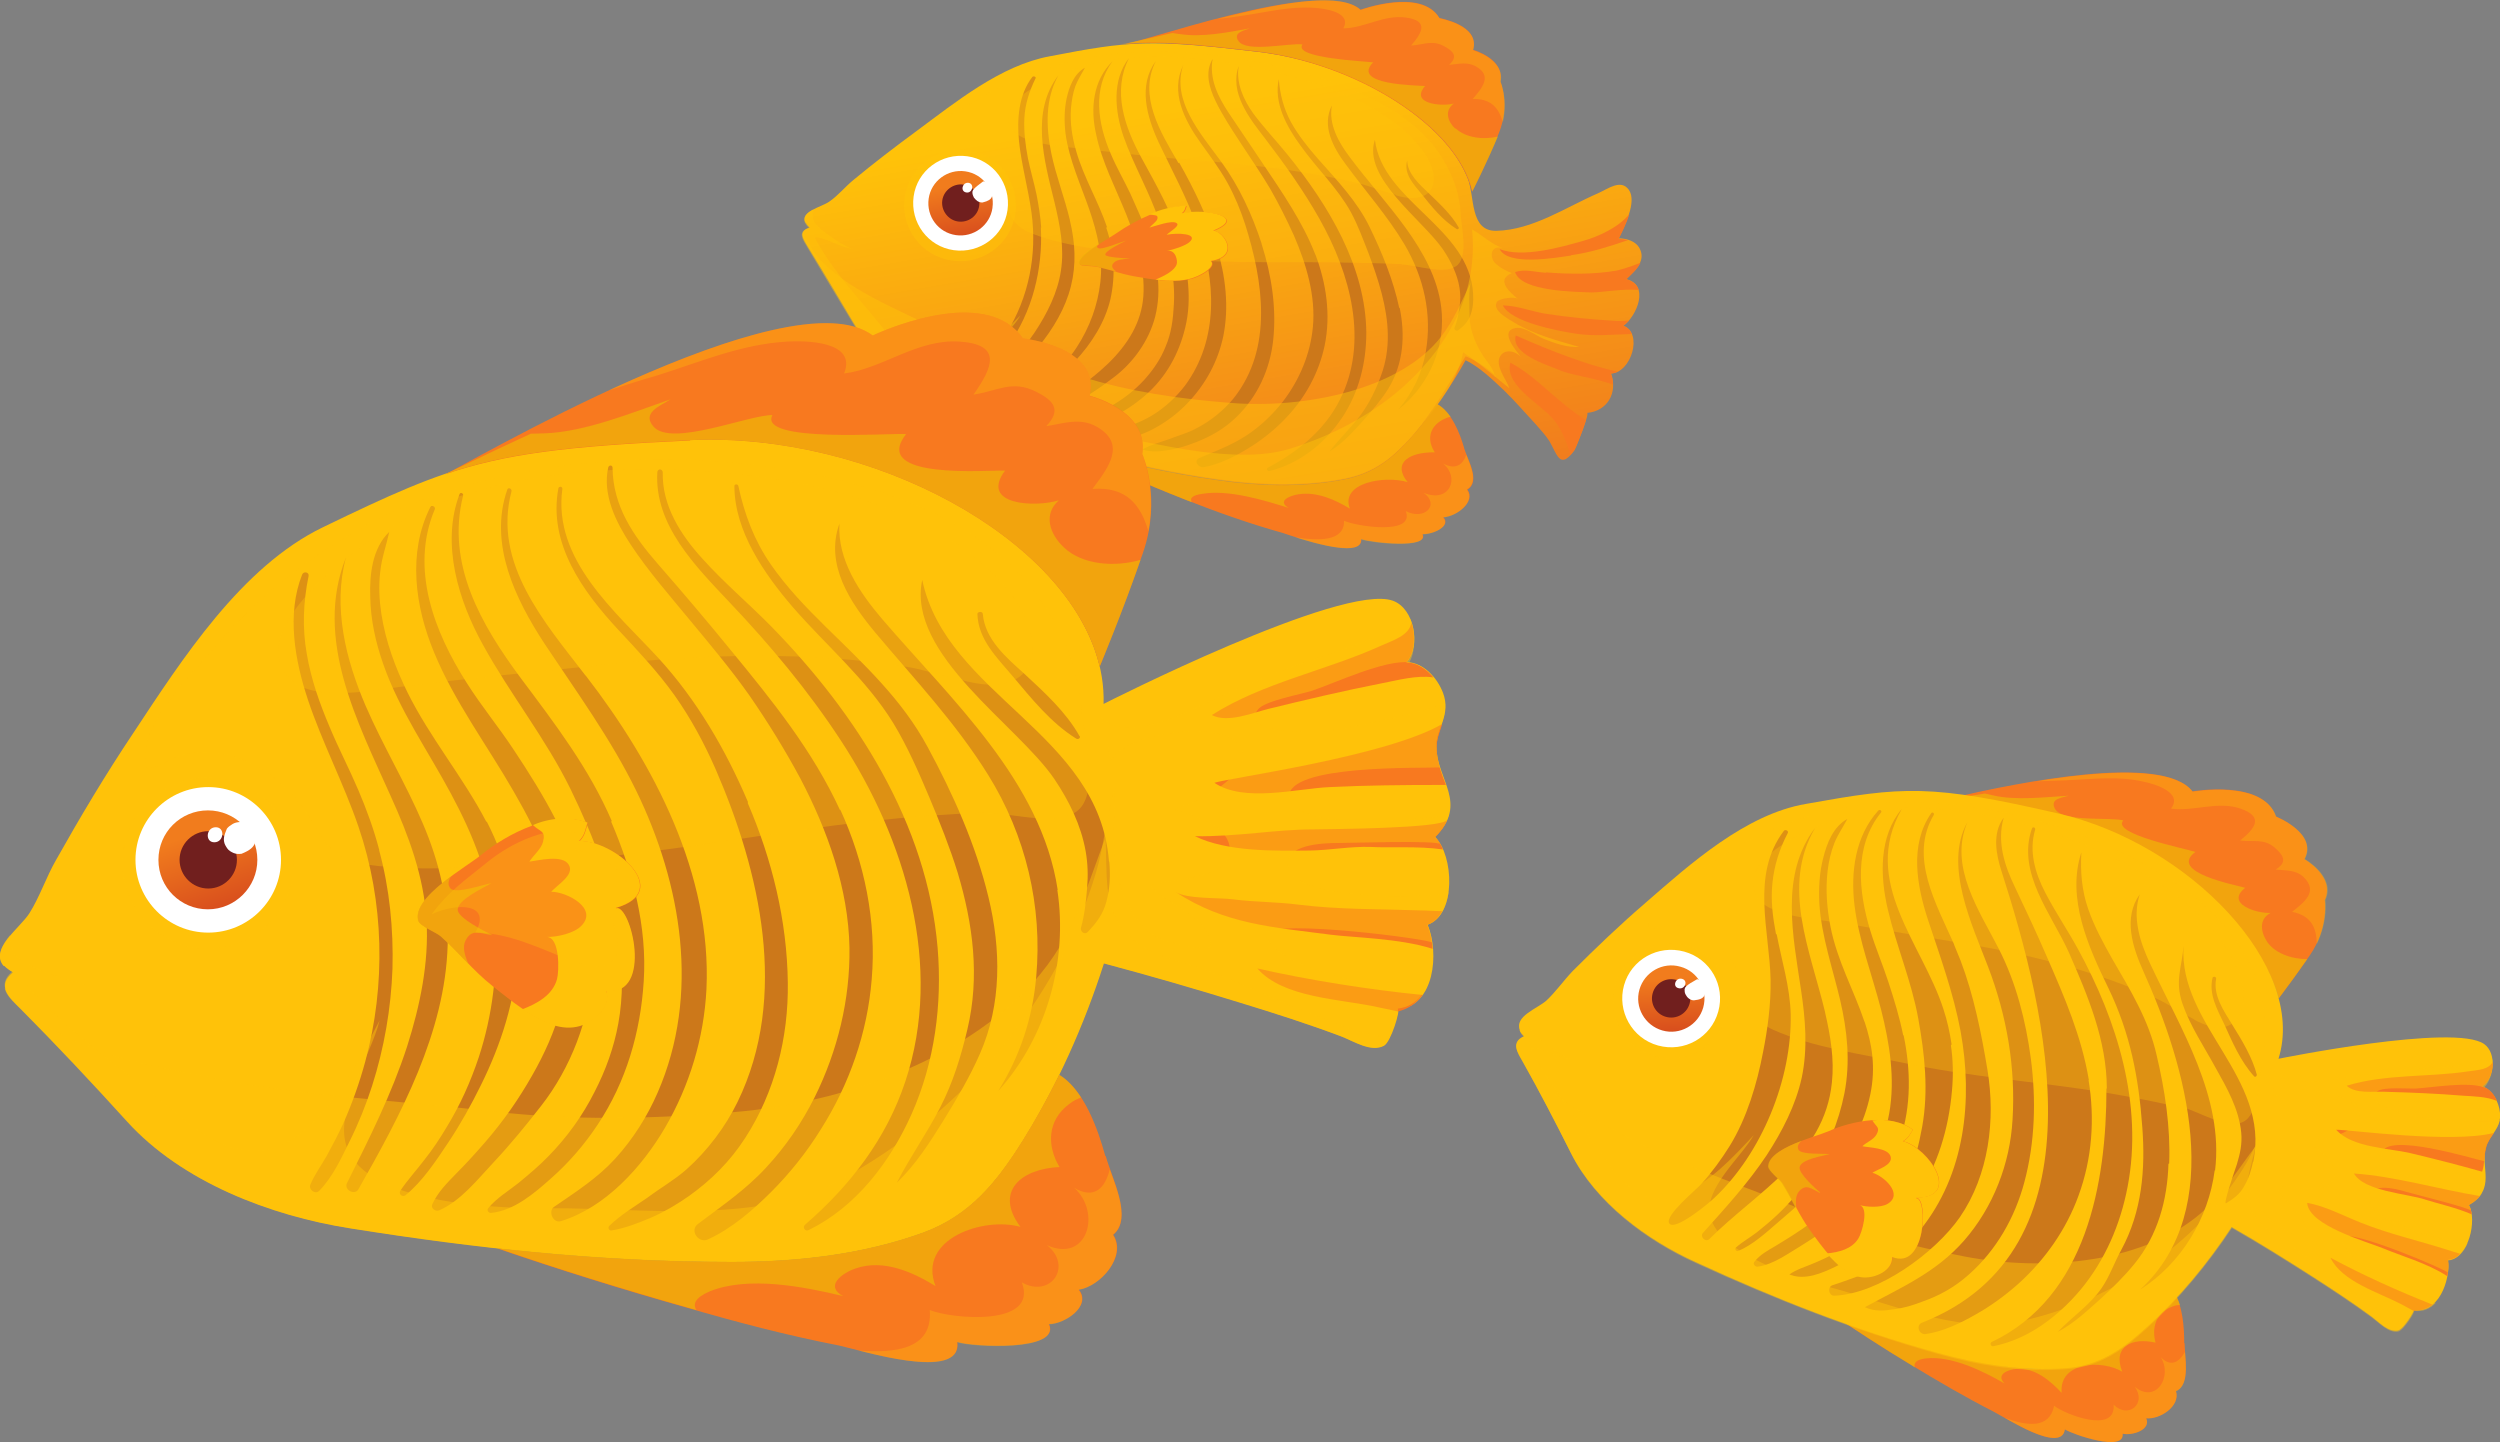 <?xml version="1.0" encoding="UTF-8"?><svg xmlns="http://www.w3.org/2000/svg" xmlns:xlink="http://www.w3.org/1999/xlink" viewBox="0 0 69.75 40.24"><rect x="0" y="0" width="69.75" height="40.24" fill="#808080" stroke="none"/><defs><style>.h{fill:#fff;}.i{isolation:isolate;}.j{fill:#711f1e;}.k{fill:url(#f);}.l{fill:url(#g);}.m{opacity:.34;}.m,.n,.o,.p{fill:#ffc209;}.m,.o,.q{mix-blend-mode:screen;}.r{fill:#f8791f;}.s{fill:#cc781a;}.t{fill:url(#d);}.u{fill:#f0b707;opacity:.7;}.u,.p{mix-blend-mode:multiply;}.v{fill:url(#e);}.o,.q{opacity:.33;}.p{opacity:.48;}</style><linearGradient id="d" x1="33.42" y1="2.95" x2="35.37" y2="14.33" gradientTransform="matrix(1, 0, 0, 1, 0, 0)" gradientUnits="userSpaceOnUse"><stop offset="0" stop-color="#ffc209"/><stop offset="1" stop-color="#f17c1d"/></linearGradient><linearGradient id="e" x1="-55.09" y1="-319.14" x2="-55.71" y2="-321.01" gradientTransform="translate(36.07 330.84) rotate(8.2)" gradientUnits="userSpaceOnUse"><stop offset="0" stop-color="#cf3d1d"/><stop offset="1" stop-color="#f17c1d"/></linearGradient><linearGradient id="f" x1="6.51" y1="26.11" x2="5.55" y2="23.23" gradientTransform="matrix(1, 0, 0, 1, 0, 0)" xlink:href="#e"/><linearGradient id="g" x1="-140.46" y1="-582.16" x2="-141.1" y2="-584.09" gradientTransform="translate(25.81 627.83) rotate(15.56)" xlink:href="#e"/></defs><g class="i"><g id="a"/><g id="b"><g id="c"><g><g><path class="t" d="M22.47,6.21c-.15-.31,.44-.43,.66-.58,.24-.16,.44-.41,.67-.6,.58-.48,1.18-.94,1.78-1.38,1.07-.79,2.34-1.83,3.71-2.08,2.22-.43,2.79-.48,5.76-.13,1.65,.19,3.34,.85,4.62,1.91,.53,.44,1.02,.98,1.28,1.63,.2,.5,.05,1.47,.79,1.46,1.02-.02,1.95-.66,2.85-1.05,.27-.12,.63-.4,.85-.1,.25,.34-.14,1.05-.28,1.36,.21,0,.48,.07,.59,.29,.18,.36-.16,.62-.38,.85,.67,.16,.29,1.04-.08,1.3,.56,.2,.22,1.31-.34,1.33,.19,.55-.11,1.05-.67,1.1,.08,0-.3,.96-.35,1.04-.41,.56-.48,.13-.7-.25-.11-.17-.25-.32-.39-.48-.29-.31-.57-.64-.88-.94-.32-.3-.68-.65-1.07-.84-.41,.74-.93,1.49-1.49,2.13-.5,.57-1.02,1.02-1.89,1.19-1.13,.22-2.34,.19-3.51,.02-2.34-.33-4.55-.96-6.73-1.8-1.36-.52-2.77-1.43-3.44-2.56-.43-.73-.84-1.42-1.28-2.13-.13-.22-.3-.45,.04-.55-.05-.05-.09-.1-.11-.14Z"/><path class="r" d="M35.06,1.44c2.68,.31,5.58,2.03,6.01,3.91,0,0,.43-.84,.75-1.64,.32-.79,.04-1.44,.04-1.44,.13-.63-.76-.88-.76-.88,.2-.7-.94-.88-.94-.89-.51-.85-2.19-.23-2.2-.23-1.06-.95-6.38,1.03-6.67,.97,.98-.1,1.89-.02,3.76,.2Z"/><path class="r" d="M40.85,12.5c-.12-.41-.34-.99-.76-1.23-.2,.3-.44,.62-.71,.92-.5,.57-1.02,1.02-1.89,1.19-1.13,.22-2.34,.19-3.51,.02-1.43-.2-2.82-.52-4.17-.92,1.05,.54,2.14,1.02,3.26,1.46,.89,.35,1.79,.67,2.72,.93,.33,.11,2.24,.78,2.19,.17,.28,.1,1.91,.28,1.71-.14,.29,.01,.81-.22,.58-.47,.4-.03,.91-.45,.67-.77,.38-.23,0-.85-.09-1.15Z"/><path class="s" d="M29.05,6.36c-.02-.31-.07-.62-.13-.93-.07-.33-.17-.67-.24-1.01-.07-.37-.12-.75-.1-1.13,.02-.39,.14-.75,.31-1.1,.03-.05-.06-.08-.09-.04-.38,.49-.43,1.18-.37,1.79,.07,.67,.26,1.33,.35,2,.16,1.17-.08,2.36-.7,3.36-.17,.28-.37,.54-.6,.78-.12,.13-.25,.26-.39,.38-.13,.11-.28,.21-.39,.33-.06,.06,.05,.16,.14,.13,.28-.13,.5-.36,.7-.56,.22-.22,.41-.46,.58-.7,.34-.49,.59-1.02,.74-1.59,.15-.56,.21-1.14,.18-1.73Z"/><path class="s" d="M30.89,6.35c-.24-.72-.65-1.39-.86-2.12-.12-.4-.18-.81-.15-1.21,.02-.21,.05-.41,.12-.61,.07-.19,.18-.35,.27-.52-.31,.17-.44,.54-.51,.85-.07,.33-.07,.67-.03,1,.1,.72,.42,1.41,.66,2.1,.23,.67,.39,1.34,.31,2.03-.07,.64-.3,1.27-.66,1.82-.21,.32-.46,.61-.77,.88-.15,.13-.32,.26-.49,.38-.17,.11-.36,.21-.52,.33-.05,.04,.01,.11,.07,.08,.35-.13,.65-.37,.92-.58,.27-.21,.51-.45,.74-.7,.46-.49,.84-1.09,.99-1.73,.15-.67,.11-1.35-.12-2.01Z"/><path class="s" d="M32.02,6.55c-.14-.39-.31-.76-.48-1.14-.18-.38-.39-.74-.55-1.12-.36-.83-.52-1.82,.05-2.58-.55,.54-.62,1.32-.46,2.03,.16,.78,.55,1.51,.85,2.26,.29,.73,.52,1.5,.47,2.26-.05,.73-.43,1.34-.97,1.87-.3,.29-.63,.55-1,.78-.2,.12-.4,.23-.6,.34-.19,.11-.38,.2-.53,.35-.05,.05,.03,.12,.1,.12,.41-.05,.78-.3,1.1-.48,.35-.2,.68-.41,.99-.65,.62-.44,1.07-1.09,1.24-1.76,.19-.75,.06-1.54-.21-2.28Z"/><path class="s" d="M32.93,6.73c-.24-.82-.67-1.57-1.08-2.32-.48-.88-.82-1.87-.35-2.79-.48,.61-.4,1.48-.15,2.2,.28,.79,.72,1.54,.99,2.34,.26,.77,.46,1.55,.41,2.35-.02,.4-.07,.79-.23,1.16-.13,.33-.33,.63-.58,.91-.27,.3-.6,.56-.98,.77-.19,.11-.39,.2-.6,.28-.21,.08-.42,.14-.6,.25,.45,.13,.86-.05,1.2-.21,.36-.16,.69-.38,.97-.62,.61-.52,.97-1.2,1.14-1.92,.19-.78,.07-1.61-.15-2.39Z"/><path class="s" d="M35.2,6.8c-.26-.8-.62-1.59-1.13-2.29-.57-.78-1.39-1.7-1.06-2.69-.36,.75,.03,1.53,.49,2.17,.26,.36,.52,.71,.74,1.1,.21,.38,.37,.77,.5,1.17,.5,1.58,.79,3.45-.32,4.85-.27,.33-.63,.63-1.04,.84-.24,.13-.5,.2-.76,.3-.25,.09-.52,.16-.75,.29,.28,.09,.53,.05,.77,.01,.25-.04,.49-.12,.72-.21,.44-.17,.81-.39,1.12-.69,.62-.59,.95-1.36,1.04-2.14,.1-.9-.04-1.82-.32-2.7Z"/><path class="s" d="M29.85,6.14c-.15-.63-.39-1.24-.52-1.87-.15-.73-.17-1.52,.2-2.17-.78,1.02-.4,2.37-.11,3.54,.15,.63,.28,1.27,.18,1.91-.09,.61-.38,1.19-.73,1.72-.42,.62-.96,1.16-1.5,1.7-.08,.08,.1,.21,.18,.13,1-.88,2.02-1.88,2.33-3.12,.15-.6,.12-1.21-.03-1.83Z"/><path class="s" d="M32.88,4.55c-.51-.87-1.13-1.88-.63-2.85-.5,.68-.26,1.55,.08,2.28,.37,.78,.79,1.55,1.08,2.37,.51,1.46,.61,3.11-.35,4.41-.24,.31-.54,.6-.9,.82-.37,.23-.78,.35-1.21,.49-.13,.05-.06,.24,.08,.23,.83-.05,1.58-.52,2.07-1.02,.53-.54,.88-1.19,1.03-1.9,.33-1.64-.4-3.37-1.23-4.84Z"/><path class="s" d="M36.7,7.11c-.35-.91-.92-1.73-1.47-2.55-.32-.47-.63-.94-.95-1.41-.31-.47-.54-.95-.45-1.5-.22,.37-.09,.8,.08,1.16,.2,.42,.47,.82,.73,1.22,.27,.41,.55,.82,.8,1.24,.24,.42,.46,.86,.66,1.3,.35,.81,.61,1.69,.53,2.55-.07,.75-.37,1.48-.85,2.1-.27,.34-.6,.66-.99,.92-.41,.27-.86,.44-1.33,.64-.17,.07-.03,.29,.15,.25,.45-.09,.87-.31,1.23-.53,.37-.23,.7-.49,.99-.79,.58-.59,.97-1.31,1.13-2.08,.17-.84,.05-1.71-.26-2.53Z"/><path class="s" d="M38.12,9.27c-.02-1.82-1.04-3.53-2.21-4.97-.31-.38-.65-.74-.94-1.13-.28-.39-.49-.86-.41-1.33-.26,.74,.28,1.44,.74,2.03,.55,.72,1.07,1.45,1.51,2.23,.87,1.54,1.39,3.44,.57,5.06-.41,.81-1.12,1.42-2.01,1.89-.05,.03-.01,.11,.06,.09,.9-.23,1.57-.83,2.01-1.48,.48-.72,.68-1.55,.68-2.38Z"/><path class="s" d="M39.04,8.6c-.16-.77-.48-1.55-.83-2.27-.35-.72-.91-1.3-1.44-1.9-.28-.32-.55-.66-.75-1.02-.21-.39-.31-.78-.34-1.2-.15,.65,.22,1.33,.61,1.86,.45,.63,1.03,1.18,1.4,1.85,.2,.37,.34,.76,.49,1.14,.14,.37,.27,.75,.37,1.13,.2,.77,.26,1.54-.02,2.29-.14,.39-.32,.76-.57,1.1-.26,.35-.6,.67-.87,1.02,.37-.23,.65-.54,.92-.84,.26-.29,.52-.59,.72-.91,.43-.7,.48-1.49,.32-2.27Z"/><path class="s" d="M40.21,8.57c-.2-1.6-1.58-2.88-2.54-4.17-.32-.42-.61-.93-.51-1.46-.29,.57,.03,1.17,.39,1.65,.55,.75,1.15,1.42,1.63,2.22,.55,.93,.78,1.97,.6,3-.1,.59-.35,1.13-.77,1.62,.91-.72,1.33-1.82,1.2-2.86Z"/><path class="s" d="M41.1,8.2c-.1-1.86-2.53-2.57-2.74-4.3-.36,1.06,1.33,2.23,1.9,3.06,.22,.33,.4,.69,.46,1.07,.03,.19,.03,.36,0,.54-.03,.19-.06,.39-.14,.57-.02,.05,.05,.12,.11,.07,.16-.12,.28-.25,.34-.43,.07-.19,.08-.38,.07-.57Z"/><path class="p" d="M42.31,9.86c.05,.03,.1,.07,.14,.12-.17-.22-.63-.75-.16-.83,.24-.04,.56,.21,.77,.3,.32,.13,.67,.25,1,.23-.62-.18-1.27-.35-1.83-.69-.16-.1-.6-.33-.47-.56,.06-.11,.5-.16,.59-.09-.2-.16-.64-.53-.17-.72-.14-.05-.46-.21-.53-.37-.09-.22,.02-.4,.27-.33-.32-.11-.56-.36-.85-.52,.17,1.69-.59,3.14-1.79,4.27-.88,.83-2.06,1.48-3.33,1.86-1.45,.43-3.58-.13-5.07-.41-.88-.15-3.08-.69-3.38-1.55-.22-.61,.7-1.28,.97-1.77-.49,.49-1.02,1.03-1.76,1.28-.89,.3-1.54-.26-2.01-.85-.7-.87-1.45-1.63-1.97-2.6,.18-.07,.76,.3,1.06,.31-.17-.01-.75-.43-.88-.54-.26-.23-.26-.32-.21-.56-.18,.09-.32,.21-.24,.38,.02,.04,.05,.08,.11,.14-.34,.1-.17,.33-.04,.55,.43,.71,.84,1.41,1.28,2.13,.67,1.13,2.08,2.04,3.44,2.56,2.18,.85,4.39,1.47,6.73,1.8,1.17,.17,2.38,.2,3.51-.02,.87-.17,1.38-.62,1.89-1.19,.54-.62,1.3-1.53,1.44-2.36,.46,.3,.86,.66,1.29,1-.07-.23-.42-.63-.25-.9,.09-.15,.29-.16,.45-.07Z"/><path class="u" d="M40.09,11.27c-.2,.3-.44,.62-.71,.92-.5,.57-1.02,1.02-1.89,1.19-1.13,.22-2.34,.19-3.51,.02-1.43-.2-2.82-.52-4.17-.92,1.05,.54,2.14,1.02,3.26,1.46,.06,.02,.12,.05,.18,.07-.06-.1,0-.19,.28-.23,.73-.13,1.72,.17,2.42,.39-.32-.19,.02-.34,.28-.38,.52-.08,1.03,.16,1.43,.4-.27-.72,.96-.93,1.61-.74-.44-.55,.07-.84,.76-.83-.21-.32-.18-.69,.22-.91,.08-.04,.15-.07,.22-.08-.1-.15-.23-.28-.38-.36Z"/><path class="u" d="M40.6,3.59c-.22-.21-.3-.51-.04-.7-.36,.09-1.23,0-.8-.49-.25-.02-2.07-.03-1.45-.66-.23-.03-2.25-.12-1.97-.5-.36-.05-1.57,.24-1.79-.1-.15-.23,.14-.28,.32-.35-.59,.11-1.35,.26-1.95,.16-.05,0-.13-.02-.21-.03-.76,.17-1.33,.31-1.4,.31,.98-.1,1.89-.02,3.76,.2,2.68,.31,5.58,2.03,6.01,3.91,0,0,.39-.77,.71-1.53-.41,.1-.91,.03-1.18-.23Z"/><path class="s" d="M40.7,6.35c-.21-.37-.54-.67-.84-.96-.26-.25-.59-.54-.6-.91-.1,.37,.17,.65,.4,.93,.28,.35,.58,.73,.98,.98,.03,.02,.07-.01,.06-.04Z"/><path class="o" d="M41.1,1.4c.2-.7-.94-.88-.94-.89-.51-.85-2.19-.23-2.2-.23-.61-.56-2.38-.15-3.99,.25,.25-.03,.5-.06,.75-.1,.67-.1,1.28-.26,1.97-.21,.28,.02,1.03,.12,.79,.57,.58,0,1.13-.39,1.75-.3,.63,.09,.46,.41,.14,.78,.36-.02,.59-.17,.94,.03,.25,.14,.37,.28,.12,.51,.25-.02,.51-.1,.76,.05,.45,.26,.16,.6-.1,.9,.53-.01,.73,.27,.84,.65,.15-.64-.06-1.12-.06-1.12,.12-.63-.76-.88-.76-.88Z"/><g class="q"><path class="n" d="M40.93,13.65c.31-.19,.11-.63-.02-.96-.09,.26-.29,.44-.65,.24,.48,.39,.19,1.12-.54,.82,.46,.33,.03,.78-.5,.51,.27,.68-1.36,.43-1.72,.27,.01,.57-.68,.57-1.36,.46,.65,.21,1.87,.54,1.83,.06,.28,.1,1.91,.28,1.71-.14,.29,.01,.81-.22,.58-.47,.4-.03,.91-.45,.67-.77Z"/></g><path class="p" d="M41.71,10.52c-.03-.21-.18-.38-.31-.56-.21-.31-.39-.73-.4-1.11,0-.22-.04-.82,.05-1-.26,.52-.47,1.06-.84,1.54-1.15,1.49-3.83,2.02-5.89,1.85-1.42-.11-2.81-.31-4.17-.74-1.61-.5-3.25-.96-4.76-1.68-.9-.43-1.9-.9-2.55-1.62-.23-.26-.29-.51-.45-.69,0,.11,.08,.24,.16,.37,.43,.71,.84,1.41,1.28,2.13,.67,1.13,2.08,2.04,3.44,2.56,2.18,.85,4.39,1.47,6.73,1.8,1.17,.17,2.38,.2,3.51-.02,.87-.17,1.38-.62,1.89-1.19,.59-.68,1.02-1.46,1.49-2.22,.29,.12,.61,.32,.84,.55Z"/><path class="m" d="M39.11,7.37c-.64-.03-1.29-.04-1.93-.05-1.69-.02-3.4,.05-5.1-.17-1.04-.14-2.29-.25-3.28-.63-.42-.16-.59-.39-.71-.77-.24-.75-.93-1.51-1.84-1.57-.21-.01-.42,.08-.6,.02-.04-.62,1.1-1.11,1.56-1.39,.78-.48,1.72-.86,2.61-1.09,1.78-.45,3.93-.3,5.69,.1,1.58,.36,3.61,1.02,4.59,2.38,.37,.53,.62,1.12,.65,1.74,.01,.36,.22,1.13-.07,1.44-.31,.32-1.18,.01-1.56,0Z"/><path class="m" d="M38.95,5.44c-.39-.11-.74-.24-.91-.29-1.54-.39-3.24-.57-4.82-.69-1.11-.08-2.21-.22-3.32-.34-.43-.05-1.38-.12-1.66-.51-.62-.9,1.51-1.62,2.09-1.8,1.57-.43,3.5-.19,5.05,.16,1.5,.35,3.42,.97,4.35,2.28,.52,.73,.32,1.53-.79,1.2Z"/><g><path class="p" d="M28.33,5.95c-.12,.85-.91,1.45-1.77,1.32-.85-.12-1.44-.91-1.32-1.76,.12-.85,.91-1.45,1.77-1.32,.85,.12,1.44,.91,1.32,1.76Z"/><path class="h" d="M28.11,5.86c-.1,.72-.77,1.22-1.5,1.12-.72-.1-1.22-.77-1.12-1.5,.1-.72,.77-1.22,1.5-1.12,.72,.1,1.22,.77,1.12,1.5Z"/><path class="v" d="M27.69,5.8c-.07,.49-.53,.83-1.02,.76-.49-.07-.83-.52-.76-1.02,.07-.49,.53-.83,1.02-.76,.49,.07,.83,.52,.76,1.01Z"/><path class="j" d="M27.32,5.74c-.04,.29-.31,.48-.59,.44-.28-.04-.48-.31-.44-.59,.04-.28,.31-.48,.59-.44,.28,.04,.48,.3,.44,.59Z"/><path class="h" d="M27.71,5.26c-.18-.19-.23-.2-.28-.2-.29,.21-.3,.26-.3,.31,0,.05,.02,.1,.04,.14,.03,.04,.06,.07,.1,.1,.05,.03,.09,.04,.14,.04,.17-.04,.23-.09,.26-.15,.04-.14,.04-.18,.03-.23Z"/><path class="h" d="M27.02,5.1c-.17-.02-.24,.24-.06,.27,.17,.03,.24-.24,.06-.27Z"/></g><g><path class="r" d="M43.84,7.12c.56-.08,1.05-.24,1.58-.42-.09-.02-.18-.04-.26-.03,.08-.16,.22-.43,.3-.7-.3,.38-.89,.64-1.29,.75-.63,.18-1.69,.48-2.33,.23,.24,.48,1.57,.24,1.99,.18Z"/><path class="r" d="M42.14,10.12c-.19,.68,1,1.22,1.3,1.71,.17,.26,.3,.57,.37,.87,.03-.04,.07-.08,.11-.14,.04-.05,.24-.56,.33-.84-.76-.45-1.35-1.2-2.11-1.6Z"/><path class="r" d="M45.15,10.37c-1.1-.22-2.58-.89-2.86-1.01-.14,.51,.84,.81,1.18,.95,.34,.16,1.02,.23,1.53,.42,0-.1-.02-.2-.06-.31,.07,0,.14-.02,.21-.06Z"/><path class="r" d="M45.53,9.32c-.04-.1-.12-.19-.24-.23,.05-.04,.11-.09,.16-.15-.17,.02-.34,.02-.43,.01-.63-.04-1.29-.1-1.92-.2-.39-.07-.77-.22-1.17-.23,.22,.47,1.57,.72,2.04,.79,.52,.08,1.03,.02,1.55,.01Z"/><path class="r" d="M43.12,7.61c-.29-.02-.57-.11-.85-.02,.17,.55,1.7,.55,2.14,.57,.26,0,.87-.11,1.31-.07-.04-.14-.15-.24-.34-.3,.13-.13,.31-.28,.39-.46-.29,.12-.58,.2-.67,.22-.64,.11-1.32,.1-1.96,.05Z"/></g><path class="r" d="M33.8,6.45c.27-.1,.89,.69,0,.84,.14,.14-.2,.37-.49,.47-.53,.17-1.25,.02-1.66-.05-.39-.07-.7-.19-1.06-.27-.09-.02-.42-.01-.46-.06-.16-.2,.8-.72,1.06-.9,.43-.3,1.26-.73,1.92-.73-.03,.07-.02,.13-.12,.21,.68-.15,1.87,.11,.83,.5Z"/><path class="n" d="M33.8,6.45c1.05-.39-.15-.65-.83-.5,.1-.08,.09-.14,.12-.21-.33,0-.73,.11-1.02,.24,.16,.04,.25,0,.22,.13-.02,.07-.16,.17-.22,.24,.16-.04,.61-.21,.75-.13,.13,.07-.18,.24-.27,.33,.29-.06,.92-.04,.63,.21-.12,.1-.45,.21-.63,.24,.26-.05,.31,.29,.28,.37-.05,.17-.32,.32-.59,.43,.35,.04,.73,.06,1.05-.05,.29-.1,.64-.33,.49-.47,.9-.14,.28-.94,0-.84Z"/><path class="u" d="M31.54,7.21c-.15,0-.68-.03-.7-.1-.03-.1,.43-.32,.58-.4-.13,.04-.65,.25-.76,.22-.07-.02-.06-.07-.02-.12-.32,.21-.62,.44-.53,.56,.04,.05,.37,.04,.46,.06,.2,.05,.39,.1,.58,.15-.08-.06-.16-.13-.1-.22,.09-.13,.27-.12,.48-.15Z"/></g><g><path class="n" d="M.1,26.95c-.4-.47,.46-1.06,.72-1.47,.28-.44,.47-1.01,.74-1.48,.68-1.21,1.39-2.4,2.16-3.55,1.35-2.04,3.01-4.64,5.29-5.74,3.72-1.8,4.74-2.18,10.25-2.44,5.51-.25,11.65,3.33,11.53,7.37,0,0,6.66-3.39,8.07-2.88,.61,.22,.78,1.26,.39,1.71,.47,.02,.85,.44,1.01,.86,.23,.61-.18,.98-.18,1.51,0,.92,.9,1.57-.04,2.51,.52,.52,.6,2.16-.21,2.45,.33,.79,.2,2.26-.83,2.37,.08-.01-.19,.91-.39,1.01-.36,.19-.84-.13-1.18-.26-.93-.35-1.87-.65-2.82-.94-1.26-.39-2.54-.76-3.81-1.1-.55,1.72-1.31,3.42-2.26,4.95-.73,1.16-1.47,2.08-2.77,2.56-1.71,.62-3.54,.82-5.35,.82-3.62,0-7.09-.37-10.66-.94-2.22-.35-4.68-1.29-6.21-2.98-.98-1.08-1.95-2.11-2.97-3.14-.31-.31-.69-.63-.22-1.02-.1-.06-.18-.12-.24-.18Z"/><path class="r" d="M19.26,12.28c5.03-.23,10.58,2.74,11.42,6.32,0,0,.68-1.64,1.21-3.18,.53-1.54-.02-2.75-.02-2.75,.19-1.22-1.47-1.63-1.47-1.63,.32-1.37-1.86-1.6-1.86-1.6-1.09-1.57-4.19-.08-4.19-.08-2.34-1.75-11.57,3.75-11.95,3.88,1.7-.58,3.39-.79,6.85-.95Z"/><path class="r" d="M30.84,32.26c-.21-.77-.6-1.86-1.29-2.27-.29,.59-.64,1.23-1.02,1.84-.73,1.16-1.47,2.08-2.77,2.56-1.71,.62-3.54,.82-5.35,.82-2.21,0-4.37-.14-6.54-.38,1.74,.6,3.51,1.15,5.28,1.65,1.41,.41,2.82,.78,4.26,1.06,.52,.11,3.45,1.04,3.3-.1,.43,.14,2.9,.27,2.56-.5,.43,0,1.2-.5,.83-.96,.6-.09,1.35-.93,.96-1.53,.57-.46-.06-1.62-.21-2.2Z"/><g><path class="r" d="M39.01,28.22c.3-.08,.52-.24,.68-.46-1.5-.15-3.15-.41-4.61-.74,.72,.83,2.33,.85,3.36,1.08,.19,.04,.38,.08,.57,.12Z"/><path class="r" d="M39.97,26.47c-.02-.24-.07-.48-.15-.67,.19-.06,.32-.2,.42-.38-.24,0-.45-.02-.61-.02-1.15-.04-2.27-.02-3.4-.16-.61-.08-1.23-.07-1.84-.15-.38-.05-1.29,0-1.6-.21,1.39,.92,2.76,.99,4.35,1.2,.63,.08,1.92,.1,2.82,.39Z"/><path class="r" d="M35.07,23.24c-.58,.05-1.15,.1-1.73,.09,.9,.44,2.23,.41,3.21,.4,.57-.01,1.13-.12,1.7-.1,.53,.03,1.31-.03,2.01,.07-.06-.14-.13-.26-.22-.34,.17-.17,.28-.33,.34-.49-.1,.25-3.34,.26-3.73,.27-.53,0-1.06,.05-1.59,.1Z"/><path class="r" d="M33.81,19.95c.44,.23,1.13-.06,1.57-.17,1.06-.26,2.12-.51,3.19-.72,.42-.08,.96-.23,1.42-.16-.19-.23-.45-.41-.75-.42,.23-.26,.26-.73,.14-1.11-.07,.37-.51,.49-.86,.65-1.52,.69-3.3,1.03-4.71,1.93Z"/><path class="r" d="M40.22,20.21c-1.57,.9-5.91,1.49-6.34,1.63,.83,.56,2.3,.16,3.22,.12,1.03-.05,2.05-.06,3.09-.06,.04,0,.09,0,.15,0-.12-.32-.26-.66-.26-1.03,0-.23,.08-.43,.15-.64Z"/></g><path class="s" d="M10.58,23.71c-.15-.57-.35-1.12-.58-1.66-.25-.59-.55-1.16-.8-1.76-.28-.66-.52-1.33-.64-2.04-.13-.73-.1-1.45,.05-2.18,.02-.11-.14-.14-.18-.04-.44,1.11-.2,2.4,.16,3.49,.4,1.2,1,2.34,1.41,3.54,.72,2.1,.77,4.43,.19,6.56-.16,.59-.37,1.18-.62,1.74-.14,.3-.29,.59-.45,.88-.15,.27-.34,.52-.46,.81-.06,.14,.14,.29,.25,.17,.37-.38,.61-.9,.84-1.37,.25-.5,.46-1.02,.63-1.55,.34-1.06,.53-2.17,.57-3.27,.03-1.11-.08-2.23-.37-3.3Z"/><path class="s" d="M13.57,22.93c-.65-1.25-1.57-2.34-2.2-3.61-.34-.69-.61-1.42-.73-2.19-.06-.4-.08-.79-.03-1.19,.04-.38,.17-.73,.25-1.1-.48,.46-.55,1.21-.53,1.81,.01,.64,.15,1.27,.36,1.87,.45,1.3,1.26,2.44,1.9,3.64,.62,1.15,1.1,2.36,1.21,3.68,.1,1.22-.06,2.49-.44,3.65-.23,.69-.52,1.34-.9,1.96-.19,.32-.39,.62-.62,.91-.22,.29-.47,.56-.67,.86-.06,.09,.05,.19,.14,.13,.48-.39,.86-.97,1.2-1.48s.64-1.05,.91-1.6c.55-1.11,.97-2.38,1.01-3.62,.04-1.31-.25-2.56-.85-3.73Z"/><path class="s" d="M15.51,22.88c-.35-.68-.75-1.32-1.17-1.95-.42-.64-.91-1.23-1.32-1.88-.9-1.41-1.59-3.18-.89-4.84,.03-.08-.09-.13-.13-.05-.63,1.27-.42,2.76,.11,4.04,.57,1.38,1.48,2.59,2.22,3.88,.72,1.24,1.35,2.62,1.49,4.07,.14,1.38-.29,2.66-.97,3.85-.38,.67-.8,1.27-1.3,1.85-.26,.3-.53,.6-.81,.88-.26,.27-.52,.52-.68,.87-.05,.11,.09,.21,.19,.17,.6-.26,1.07-.86,1.52-1.34,.47-.5,.91-1.04,1.33-1.58,.82-1.05,1.35-2.42,1.43-3.76,.09-1.48-.35-2.92-1.02-4.22Z"/><path class="s" d="M17.07,22.91c-.63-1.47-1.59-2.72-2.54-3.99-1.1-1.48-2.09-3.18-1.61-5.09,.02-.07-.08-.11-.1-.04-.52,1.38-.03,2.97,.66,4.21,.76,1.38,1.75,2.61,2.44,4.02,.66,1.36,1.21,2.76,1.37,4.28,.08,.75,.1,1.5-.04,2.26-.12,.66-.35,1.3-.66,1.9-.33,.66-.77,1.27-1.29,1.8-.26,.27-.55,.51-.84,.75-.29,.23-.6,.41-.84,.7-.05,.06,.02,.14,.08,.13,.64-.06,1.21-.55,1.67-.96,.5-.44,.94-.95,1.31-1.51,.79-1.19,1.19-2.57,1.28-3.99,.1-1.53-.31-3.06-.91-4.46Z"/><path class="s" d="M20.87,22.38c-.62-1.46-1.43-2.85-2.5-4.02-1.2-1.3-2.95-2.74-2.68-4.72,0-.07-.09-.08-.11-.02-.29,1.54,.67,2.87,1.66,3.94,.55,.59,1.11,1.18,1.58,1.84,.46,.65,.83,1.34,1.15,2.07,1.24,2.86,2.04,6.33,.61,9.27-.34,.7-.84,1.36-1.42,1.88-.34,.3-.73,.52-1.09,.79-.36,.25-.75,.48-1.07,.79-.05,.05-.01,.14,.06,.13,.38-.06,.75-.21,1.11-.36,.37-.16,.72-.37,1.05-.6,.63-.45,1.15-.97,1.57-1.62,.83-1.28,1.21-2.81,1.19-4.33-.02-1.73-.44-3.44-1.12-5.02Z"/><path class="s" d="M11.79,22.96c-.48-1.12-1.11-2.16-1.59-3.27-.55-1.28-.92-2.74-.55-4.13-.9,2.27,.33,4.59,1.25,6.65,.5,1.1,.93,2.25,1,3.47,.07,1.18-.18,2.38-.54,3.51-.43,1.33-1.06,2.58-1.68,3.82-.09,.19,.22,.35,.32,.17,1.18-2.08,2.42-4.37,2.49-6.82,.03-1.19-.23-2.31-.7-3.4Z"/><path class="s" d="M16.33,18.84c-1.13-1.47-2.59-3.12-2.06-5.13,.02-.08-.1-.13-.12-.04-.52,1.51,.23,3.05,1.05,4.3,.89,1.34,1.84,2.64,2.55,4.09,1.27,2.61,1.79,5.69,.6,8.42-.29,.67-.69,1.3-1.18,1.84-.5,.55-1.1,.93-1.71,1.35-.18,.12-.03,.47,.19,.4,1.24-.38,2.26-1.51,2.9-2.6,.69-1.18,1.09-2.51,1.16-3.87,.15-3.2-1.46-6.28-3.36-8.74Z"/><path class="s" d="M23.44,22.61c-.76-1.66-1.9-3.07-3.06-4.48-.66-.81-1.34-1.61-2.03-2.4-.68-.78-1.25-1.61-1.26-2.68,0-.08-.1-.08-.12-.01-.17,.76,.22,1.54,.63,2.16,.49,.74,1.07,1.4,1.63,2.08,.58,.7,1.17,1.4,1.69,2.14,.51,.74,.98,1.5,1.41,2.3,.76,1.45,1.34,3.07,1.37,4.72,.02,1.44-.33,2.88-.97,4.17-.36,.72-.81,1.38-1.36,1.97-.57,.62-1.24,1.07-1.9,1.57-.24,.18,.02,.55,.28,.43,.66-.3,1.26-.82,1.77-1.33,.52-.52,.99-1.11,1.38-1.74,.8-1.26,1.3-2.7,1.42-4.18,.14-1.63-.2-3.27-.88-4.75Z"/><path class="s" d="M26.16,26.45c-.29-3.47-2.27-6.55-4.65-8.98-.63-.64-1.32-1.22-1.92-1.89-.6-.66-1.12-1.47-1.1-2.4,0-.1-.14-.11-.15-.01-.09,1.48,1.07,2.63,2.01,3.63,1.14,1.2,2.2,2.47,3.11,3.86,1.8,2.75,2.87,6.29,1.8,9.51-.53,1.6-1.53,2.9-2.8,4-.08,.07,0,.2,.1,.15,1.33-.65,2.28-1.91,2.87-3.23,.65-1.46,.86-3.07,.73-4.64Z"/><path class="s" d="M27.58,25.04c-.35-1.46-.99-2.89-1.7-4.2-.71-1.32-1.77-2.3-2.83-3.34-.56-.55-1.1-1.11-1.55-1.76-.46-.67-.73-1.39-.9-2.18-.01-.06-.11-.06-.11,0,0,1.26,.84,2.46,1.63,3.38,.93,1.07,2.04,2,2.8,3.23,.4,.66,.71,1.37,1.01,2.08,.29,.69,.57,1.39,.79,2.1,.43,1.44,.62,2.9,.27,4.37-.18,.76-.4,1.48-.76,2.18-.37,.72-.84,1.38-1.21,2.1,.54-.52,.93-1.14,1.31-1.75,.37-.6,.73-1.21,1.01-1.85,.61-1.39,.59-2.91,.24-4.36Z"/><path class="s" d="M29.51,24.83c-.46-3.04-2.97-5.31-4.9-7.56-.63-.74-1.25-1.65-1.19-2.66-.41,1.14,.3,2.2,1.01,3.05,1.11,1.32,2.23,2.5,3.14,3.96,1.05,1.69,1.52,3.66,1.34,5.64-.1,1.14-.45,2.2-1.06,3.18,1.35-1.5,1.95-3.63,1.65-5.61Z"/><path class="s" d="M30.94,24.03c-.27-3.57-4.53-4.63-5.21-7.85-.44,2.08,2.66,4.04,3.69,5.56,.41,.61,.74,1.28,.87,2.01,.06,.34,.07,.68,.04,1.03-.03,.36-.07,.75-.17,1.1-.03,.1,.09,.21,.18,.13,.25-.26,.44-.51,.53-.86,.1-.37,.11-.73,.08-1.1Z"/><path class="p" d="M39.77,27.63c-.15,.29-2.27-.33-2.6-.44-.65-.21-1.59-.45-1.89-1.15,.37-.4,4.67,.17,4.68,.26-.03-.19-.07-.35-.13-.5,.35-.12,.53-.5,.59-.92-.02,.16-4.18,.34-4.47-.66-.19-.66,.97-.7,1.36-.7,.29,0,2.8-.08,2.87,.03-.04-.07-.09-.14-.14-.2,.23-.23,.34-.43,.39-.64-.03,.11-4.4,.57-4.46-.48-.06-.91,3.71-.79,4.2-.82-.06-.18-.1-.37-.1-.57,0-.46,.31-.79,.24-1.27,.03,.2-3.07,.84-3.51,.85-.27,0-2.24,.06-1.7-.63,.19-.24,1.21-.42,1.51-.52,.65-.22,2.03-.87,2.71-.79,.17-.3,.19-.82,.03-1.21-.94,.61-2.32,.97-3.3,1.33-1.02,.38-2,.83-2.98,1.28-.59,.28-1.78,.69-2.34,.14,.03,.4,.21,.81,.26,1.2,.56-.97,4.15-1.22,3.64,.07-.23,.59-1.38,1.22-1.97,1.27,.55,.16,1.72,.46,1.65,1.22-.07,.77-1.64,.73-2.24,.91,.42,.55,1.76,.89,1.7,1.69-.01,.21-1.25-.11-1.37-.17-.49-.23-.75-.58-.97-1.05-.47-.99-.35-2.1-.32-3.16-.25,.76-.3,1.57-.53,2.34-.51,1.69-1.29,3.16-2.37,4.55-1.31,1.69-3.06,3.14-4.96,4.13-2.15,1.13-5.51,.68-7.86,.69-1.37,.01-4.86-.08-5.64-1.53-.56-1.04,.6-2.69,.84-3.71-.58,1.12-1.21,2.36-2.23,3.17-1.24,.97-2.43,.28-3.39-.54-1.44-1.23-2.95-2.17-4.23-3.61,.24-.24,1.32,.08,1.78-.06-.27,.08-1.37-.34-1.63-.47-.52-.24-.57-.42-.61-.87-.23,.28-.39,.58-.17,.83,.05,.06,.13,.12,.24,.18-.47,.39-.09,.72,.22,1.02,1.02,1.02,1.99,2.06,2.97,3.14,1.53,1.69,4,2.62,6.21,2.98,3.57,.57,7.05,.94,10.66,.94,1.81,0,3.64-.2,5.35-.82,1.3-.48,2.05-1.4,2.77-2.56,.96-1.53,1.71-3.23,2.26-4.95,1.28,.34,2.55,.7,3.81,1.09,.95,.3,1.9,.6,2.82,.95,.33,.13,.82,.44,1.18,.26,.2-.1,.47-1.02,.39-1.01,.37-.04,.62-.25,.78-.54Z"/><path class="u" d="M29.55,29.98c-.29,.59-.64,1.23-1.02,1.84-.73,1.16-1.47,2.08-2.77,2.56-1.71,.62-3.54,.82-5.35,.82-2.21,0-4.37-.14-6.54-.38,1.74,.6,3.51,1.15,5.28,1.65,.09,.03,.19,.05,.28,.08-.11-.17-.03-.35,.37-.52,1.08-.44,2.63-.13,3.72,.13-.52-.28-.03-.64,.35-.77,.78-.27,1.59,.1,2.23,.49-.51-1.32,1.35-1.94,2.37-1.65-.74-.99,.02-1.62,1.09-1.67-.35-.58-.35-1.29,.26-1.75,.12-.1,.24-.15,.34-.19-.17-.27-.38-.5-.63-.65Z"/><path class="u" d="M29.69,15.28c-.41-.38-.59-.93-.15-1.32-.65,.2-2.22,.14-1.5-.83-.46-.02-3.77,.27-2.76-1.02-.43-.03-4.14,.25-3.73-.53-.68,0-2.8,.89-3.31,.33-.35-.39,.17-.58,.47-.77-1.07,.37-2.38,.91-3.51,.95-.1,0-.24,.01-.39,.01-1.33,.61-2.28,1.09-2.4,1.13,1.7-.58,3.39-.79,6.85-.95,5.03-.23,10.58,2.74,11.42,6.32,0,0,.63-1.5,1.14-2.98-.72,.21-1.62,.14-2.13-.34Z"/><path class="s" d="M30.12,20.54c-.38-.68-.98-1.22-1.55-1.75-.49-.44-1.09-.95-1.15-1.66,0-.08-.15-.07-.15,0,.02,.71,.54,1.21,.97,1.72,.54,.64,1.08,1.32,1.79,1.76,.05,.03,.13-.02,.09-.08Z"/><path class="o" d="M30.4,11.04c.32-1.37-1.86-1.6-1.86-1.6-1.09-1.57-4.19-.08-4.19-.08-1.26-.95-4.55,.23-7.36,1.53,.45-.14,.9-.29,1.36-.42,1.21-.38,2.31-.86,3.6-.94,.52-.03,1.97-.02,1.6,.89,1.07-.13,2.04-.97,3.22-.89,1.21,.08,.92,.73,.39,1.48,.67-.1,1.08-.42,1.75-.08,.48,.24,.72,.5,.28,.96,.46-.07,.94-.25,1.4,.01,.85,.48,.34,1.14-.11,1.74,.96-.07,1.35,.46,1.56,1.18,.23-1.23-.17-2.14-.17-2.14,.19-1.22-1.47-1.63-1.47-1.63Z"/><g class="q"><path class="n" d="M31.05,34.45c.47-.38,.14-1.21-.09-1.82-.12,.5-.42,.85-.99,.51,.77,.69,.37,2.11-.76,1.6,.73,.58,.11,1.49-.7,1.04,.47,1.26-2,1.01-2.57,.77,.09,1.09-.95,1.21-1.98,1.13,1.01,.26,2.87,.68,2.74-.23,.43,.14,2.9,.27,2.56-.5,.43,0,1.2-.5,.83-.96,.6-.09,1.35-.93,.96-1.53Z"/></g><g><path class="p" d="M8.2,24.08c0,1.32-1.07,2.39-2.39,2.39s-2.39-1.07-2.39-2.39,1.07-2.39,2.39-2.39,2.39,1.07,2.39,2.39Z"/><path class="h" d="M7.84,23.99c0,1.12-.91,2.03-2.03,2.03s-2.03-.91-2.03-2.03,.91-2.03,2.03-2.03,2.03,.91,2.03,2.03Z"/><path class="k" d="M7.18,23.99c0,.76-.62,1.38-1.38,1.38s-1.38-.61-1.38-1.38,.62-1.38,1.38-1.38,1.38,.61,1.38,1.38Z"/><path class="j" d="M6.61,23.99c0,.44-.36,.8-.8,.8s-.8-.36-.8-.8,.36-.8,.8-.8,.8,.36,.8,.8Z"/><path class="h" d="M7.1,23.17c-.02-.05-.06-.1-.1-.13-.04-.04-.08-.07-.14-.08-.07-.03-.15-.03-.22-.02-.08,.01-.14,.04-.18,.07-.05,.03-.09,.06-.13,.11-.09,.21-.09,.28-.08,.35,.01,.08,.05,.14,.09,.2s.11,.1,.18,.13c.07,.03,.15,.03,.22,.02,.25-.1,.33-.19,.37-.29,.03-.21,.02-.29-.01-.36Z"/><path class="h" d="M6.02,23.08c-.27,0-.31,.42-.04,.42s.31-.42,.04-.42Z"/></g><path class="p" d="M38.49,28.91c-.52-.07-1.12-.32-1.61-.51-1.28-.47-2.42-1.1-3.72-1.49-.58-.17-1.23-.37-1.67-.81-.76-.73-.58-1.78-.65-2.72-.39,1.01-.7,2.07-1.26,3.01-1.76,2.94-5.88,4.38-9.13,4.64-2.24,.19-4.45,.24-6.69-.02-2.65-.31-5.33-.42-7.95-.96-1.57-.32-3.29-.59-4.64-1.51-.48-.33-.7-.74-1.04-.97,.04,.21,.25,.39,.43,.57,1.02,1.02,1.99,2.06,2.97,3.14,1.53,1.69,4,2.62,6.21,2.98,3.57,.57,7.05,.94,10.66,.94,1.81,0,3.64-.2,5.35-.82,1.3-.48,2.05-1.4,2.77-2.56,.96-1.53,1.71-3.23,2.26-4.95,1.28,.34,2.55,.7,3.81,1.09,.95,.3,1.9,.6,2.82,.95,.33,.13,.82,.44,1.18,.26,.07-.03,.14-.15,.21-.3-.13,.03-.24,.05-.32,.04Z"/><path class="m" d="M27.53,22.67c-1.08,.04-2.17,.12-3.25,.24-2.83,.31-5.65,.89-8.49,1.08-1.75,.12-3.81,.39-5.56,.13-.74-.11-1.11-.45-1.46-1.09-.7-1.29-2.17-2.35-3.7-1.96-.34,.09-.64,.37-.97,.37-.37-1.12,1.26-2.62,1.9-3.39,1.08-1.29,2.52-2.45,3.99-3.27,2.92-1.65,6.89-2.17,10.19-1.9,2.96,.24,6.8,1.13,8.69,3.64,.72,.95,1.21,2.05,1.3,3.24,.05,.69,.47,2.14,0,2.75-.49,.63-1.98,.15-2.63,.18Z"/><path class="m" d="M27.01,19.02c-.68-.16-1.32-.35-1.62-.4-2.74-.46-5.75-.37-8.49-.08-1.93,.21-3.86,.38-5.78,.63-.74,.1-2.36,.4-2.99-.19-1.46-1.36,1.84-3.74,2.83-4.31,2.57-1.5,6.17-1.74,9.07-1.5,2.8,.23,6.43,1.08,8.22,3.45,.99,1.32,.72,2.86-1.23,2.4Z"/><path class="r" d="M17.18,25.33c.41-.12,1.05,2.45-.27,2.3,.16,.48-.4,.92-.84,1-.8,.16-1.77-.68-2.34-1.13-.53-.42-.93-.93-1.42-1.37-.13-.12-.6-.29-.64-.45-.17-.65,1.36-1.5,1.77-1.84,.71-.58,2.02-1.26,2.96-.88-.06,.19-.07,.35-.23,.51,1.01-.01,2.62,1.41,1.02,1.86Z"/><path class="n" d="M17.18,25.33c1.6-.46-.01-1.88-1.03-1.87,.17-.15,.18-.33,.24-.51-.47-.19-1.07-.13-1.52,.07,.21,.2,.36,.15,.28,.47-.05,.2-.27,.37-.38,.55,.24-.03,.93-.21,1.1,.09,.17,.28-.33,.56-.49,.75,.43,0,1.32,.46,.84,.95-.2,.21-.69,.32-.97,.31,.38,0,.35,.98,.29,1.18-.12,.44-.55,.68-.97,.84,.48,.32,1.02,.59,1.51,.49,.44-.08,1-.53,.84-1,1.32,.14,.68-2.43,.27-2.31Z"/><path class="u" d="M13.74,26.09c-.21-.1-.95-.47-.97-.7-.01-.29,.71-.61,.94-.75-.19,.03-1,.31-1.14,.15-.09-.1-.06-.22,.01-.34-.51,.38-1.02,.84-.92,1.23,.04,.16,.51,.33,.64,.45,.27,.24,.52,.51,.77,.77-.09-.22-.19-.47-.07-.68,.17-.32,.42-.17,.73-.13Z"/><path class="m" d="M16.92,25.38c.08-.03,1.09,2.23-1.01,1.41-.85-.33-1.72-.77-2.65-.77,.48-.83-.52-.84-1.22-.51,.49-.66,.95-.96,1.55-1.45,.63-.52,1.8-1.12,2.64-.78-.05,.16-.06,.32-.21,.45,.9-.01,2.34,1.26,.91,1.66Z"/></g><g><path class="r" d="M60.94,37.48c0-.44-.04-1.05-.29-1.43-.25,.25-.5,.5-.77,.73-.82,.89-1.86,1.49-3.2,1.41-1.86-.11-3.86-.77-5.62-1.56,.73,.49,1.46,.97,2.21,1.42,.77,.47,1.56,.93,2.36,1.34,.3,.15,1.88,1.19,1.98,.49,.24,.15,1.68,.64,1.61,.12,.26,.06,.8-.1,.66-.43,.37,.04,.96-.33,.83-.76,.42-.18,.24-.97,.24-1.34Z"/><path class="u" d="M60.66,36.05c-.25,.25-.5,.5-.78,.73-.82,.89-1.86,1.49-3.2,1.41-1.86-.11-3.86-.77-5.62-1.56,.73,.49,1.46,.97,2.21,1.42,.05,.03,.1,.06,.15,.1-.03-.12,.04-.22,.31-.25,.72-.08,1.59,.35,2.2,.7-.26-.25,.09-.39,.34-.41,.51-.03,.93,.33,1.25,.67-.08-.87,1.13-.93,1.69-.59-.28-.71,.28-.96,.93-.81-.11-.4,0-.83,.45-1,.09-.04,.17-.05,.23-.05-.04-.13-.09-.25-.16-.35Z"/><g class="q"><path class="n" d="M60.71,38.82c.34-.14,.28-.7,.25-1.1-.16,.28-.39,.44-.68,.14,.35,.54-.13,1.32-.72,.83,.34,.47-.18,.91-.59,.5,.07,.83-1.36,.27-1.66,.03-.13,.66-.77,.56-1.37,.34,.56,.32,1.6,.88,1.67,.32,.24,.15,1.68,.64,1.61,.12,.26,.06,.8-.1,.66-.43,.37,.04,.96-.33,.83-.76Z"/></g><path class="r" d="M63.58,27.85c.23-.31,.56-.75,.86-1.19,.54-.78,.42-1.55,.42-1.55,.3-.65-.57-1.14-.57-1.14,.39-.72-.79-1.19-.79-1.19-.36-1.05-2.33-.7-2.33-.7-.83-1.08-4.91-.23-6.58,.15,1.05,.1,2.09,.29,3.08,.65,.06,.01,.13,.03,.19,.04,1.87,.42,3.64,1.66,4.62,3.06,.51,.48,.88,1.15,1.1,1.85Z"/><path class="u" d="M63.58,27.85c.22-.29,.51-.69,.79-1.09-.44,0-.93-.17-1.14-.52-.17-.28-.19-.61,.12-.77-.4,.02-1.27-.26-.71-.7-.26-.08-2.16-.43-1.39-1-.24-.09-2.36-.5-2.01-.88-.38-.1-1.71,.06-1.91-.33-.14-.28,.19-.3,.39-.36-.66,.04-1.48,.14-2.12-.01-.05-.01-.14-.03-.22-.05-.25,.04-.48,.07-.68,.11,1.01,.1,2,.3,2.95,.64,.06,.01,.13,.03,.19,.04,1.87,.42,3.64,1.66,4.62,3.06,.51,.48,.88,1.15,1.1,1.85Z"/><path class="o" d="M64.3,23.98c.39-.72-.79-1.19-.79-1.19-.36-1.05-2.33-.7-2.33-.7-.56-.73-2.59-.58-4.36-.29,.28-.01,.55-.02,.83-.03,.74-.03,1.43-.13,2.16,.04,.3,.06,1.11,.3,.76,.75,.62,.09,1.3-.22,1.94,0,.66,.23,.41,.55-.01,.89,.39,.05,.67-.07,.99,.22,.23,.21,.33,.39,0,.59,.27,.03,.57,0,.79,.22,.4,.4,.01,.69-.33,.96,.55,.11,.68,.46,.69,.9,.32-.66,.24-1.23,.24-1.23,.3-.65-.57-1.14-.57-1.14Z"/><path class="n" d="M42.41,28.74c-.17-.38,.48-.6,.73-.82,.26-.24,.49-.57,.74-.83,.66-.66,1.33-1.3,2.04-1.91,1.24-1.08,2.78-2.46,4.46-2.75,2.73-.49,3.46-.56,7.06,.27,3.61,.83,6.94,4.25,6.13,6.84,0,0,4.92-1,5.74-.41,.36,.26,.28,.96-.06,1.18,.3,.1,.47,.44,.5,.74,.04,.43-.29,.6-.39,.94-.17,.59,.3,1.18-.48,1.62,.24,.43,0,1.5-.58,1.55,.07,.57-.27,1.5-.96,1.38,.05,.01-.29,.55-.44,.58-.27,.05-.52-.23-.72-.38-.54-.4-1.09-.76-1.65-1.12-.75-.48-1.5-.95-2.27-1.39-.66,1.01-1.46,1.98-2.36,2.79-.68,.62-1.32,1.08-2.25,1.15-1.22,.1-2.44-.11-3.61-.43-2.34-.65-4.52-1.51-6.73-2.53-1.37-.62-2.79-1.67-3.48-3.04-.44-.87-.88-1.72-1.35-2.56-.14-.25-.34-.53,.04-.7-.06-.06-.1-.11-.12-.16Z"/><g><path class="r" d="M67.34,36.57c.21,0,.38-.06,.53-.17-.94-.37-1.96-.83-2.85-1.31,.32,.67,1.35,.97,1.98,1.3,.12,.06,.23,.13,.35,.19Z"/><path class="r" d="M68.28,35.61c.03-.16,.04-.32,.02-.46,.13-.01,.25-.07,.34-.17-.15-.04-.29-.09-.39-.12-.79-.25-1.62-.44-2.39-.75-.48-.19-.98-.46-1.49-.55,.04,.64,1.69,1.09,2.15,1.28,.39,.17,1.22,.41,1.75,.76Z"/><path class="r" d="M65.67,32.73c.27,.51,1.5,.57,2,.74,.34,.11,.85,.22,1.29,.41-.01-.1-.04-.19-.08-.26,.14-.08,.24-.16,.31-.25-1.16-.19-2.36-.55-3.52-.63Z"/><path class="r" d="M65.47,30.29c.24,.23,.74,.16,1.05,.17,.73,.02,1.47,.05,2.2,.11,.28,.02,.66,.02,.95,.15-.08-.19-.22-.35-.41-.41,.19-.13,.3-.42,.29-.69-.11,.23-.42,.23-.68,.27-1.11,.17-2.32,.07-3.39,.4Z"/><path class="r" d="M69.57,31.61c-1.17,.3-4.09-.1-4.39-.09,.44,.5,1.46,.51,2.06,.65,.67,.16,1.34,.33,2.01,.52,.08-.21,.05-.45,.12-.69,.04-.15,.13-.26,.21-.39Z"/></g><path class="s" d="M49.55,26.06c-.09-.47-.15-.93-.1-1.42,.05-.5,.2-.96,.43-1.4,.03-.06-.07-.11-.11-.06-.93,1.23-.4,2.78-.37,4.16,.01,.67-.08,1.36-.21,2.01-.17,.89-.45,1.84-.93,2.62-.23,.37-.5,.74-.79,1.06-.12,.14-1.03,.88-.9,1.1,.15,.24,1.13-.58,1.25-.7,1.33-1.24,2.18-3.33,2.14-5.14-.02-.76-.25-1.48-.39-2.22Z"/><path class="s" d="M52.02,28.51c-.29-.87-.76-1.69-.95-2.66-.1-.51-.14-1.03-.08-1.55,.03-.26,.09-.53,.19-.78,.09-.23,.24-.44,.36-.67-.39,.21-.57,.68-.67,1.08-.11,.42-.13,.85-.11,1.28,.06,.92,.37,1.8,.58,2.69,.2,.86,.29,1.72,.12,2.6-.16,.81-.49,1.6-.94,2.29-.27,.4-.58,.77-.93,1.1-.18,.17-.37,.33-.56,.48-.19,.15-.41,.27-.59,.43-.06,.04,0,.13,.06,.1,.38-.16,.73-.47,1.04-.74,1.18-1.01,2.3-1.99,2.64-3.62,.16-.76,.05-1.41-.16-2.04Z"/><path class="s" d="M53.1,28.89c-.1-.5-.25-.99-.41-1.48-.16-.49-.36-.96-.51-1.45-.33-1.08-.46-2.35,.3-3.29,.04-.05-.04-.1-.08-.05-.64,.71-.77,1.71-.66,2.63,.12,.99,.49,1.94,.74,2.91,.24,.94,.4,1.94,.23,2.9-.16,.92-.67,1.67-1.32,2.31-.36,.36-.75,.68-1.17,.96-.22,.15-.45,.29-.68,.43-.22,.13-.43,.24-.59,.44-.06,.06,.02,.15,.09,.14,.44-.06,.85-.37,1.22-.59,.39-.24,.77-.51,1.15-.78,.72-.54,1.31-1.32,1.6-2.17,.32-.94,.3-1.96,.1-2.92Z"/><path class="s" d="M54.45,29.14c-.05-.33-.12-.66-.23-.99-.59-1.83-2.32-3.55-1.16-5.58-.64,.76-.61,1.87-.39,2.8,.24,1.03,.66,2,.85,3.05,.18,1,.29,2,.11,3.01-.09,.5-.21,.99-.43,1.45-.2,.41-.46,.78-.77,1.11-.33,.37-.73,.68-1.16,.93-.22,.13-.44,.23-.68,.33-.23,.1-.46,.16-.67,.31,.45,.17,.91-.04,1.29-.22,2-.98,3.06-2.73,3.25-4.91,.04-.44,.03-.86-.03-1.27Z"/><path class="s" d="M56.66,29.53c-.14-1.05-.41-2.11-.89-3.05-.54-1.06-1.41-2.3-.88-3.54-.67,1.2,.14,2.88,.58,4.04,.52,1.36,.77,2.8,.68,4.26-.07,1.23-.54,2.44-1.35,3.37-.79,.9-1.76,1.31-2.77,1.86,.28,.13,.54,.1,.8,.06,.27-.03,.53-.11,.79-.21,.49-.17,.92-.41,1.31-.76,.77-.68,1.29-1.6,1.55-2.58,.3-1.12,.33-2.3,.18-3.45Z"/><path class="s" d="M50.92,28.24c-.42-1.75-1.23-3.51-.28-5.14-.99,1.31-.61,3.03-.39,4.53,.12,.8,.19,1.62,.02,2.43-.17,.78-.55,1.51-.98,2.17-.52,.78-1.15,1.47-1.78,2.17-.09,.11,.08,.27,.18,.17,1.33-1.33,3.21-2.29,3.42-4.37,.07-.65-.04-1.3-.19-1.95Z"/><path class="s" d="M54.52,26.35c-.51-1.15-1.26-2.44-.57-3.61,.03-.05-.04-.1-.07-.05-.61,.88-.4,2.02-.09,2.97,.34,1.03,.71,2.04,.91,3.11,.35,1.91,.13,4-1.13,5.55-.31,.38-.68,.72-1.1,.98-.43,.26-.88,.4-1.35,.56-.14,.05-.1,.29,.05,.29,1.24-.04,2.82-1.2,3.51-2.19,.81-1.18,1-2.72,.77-4.11-.17-1.02-.38-2.08-.75-3.05-.06-.14-.12-.29-.18-.44Z"/><path class="s" d="M58.28,30.14c-.2-1.21-.68-2.32-1.17-3.44-.28-.65-.58-1.29-.88-1.92-.3-.62-.52-1.27-.33-1.96-.32,.43-.21,1.01-.06,1.48,1.27,3.94,2.92,10.58-2.21,12.6-.19,.07-.09,.35,.1,.32,.48-.07,.96-.3,1.38-.54,.43-.24,.84-.54,1.21-.87,.74-.67,1.33-1.51,1.67-2.45,.38-1.03,.46-2.15,.28-3.23Z"/><path class="s" d="M58.77,30.37c0,2.64-.56,5.82-3.2,7.07-.06,.03-.03,.13,.04,.12,.97-.19,1.81-.83,2.44-1.58,.68-.82,1.11-1.82,1.31-2.87,.44-2.29-.29-4.64-1.39-6.64-.29-.53-.63-1.03-.91-1.57s-.46-1.15-.28-1.75c.02-.06-.07-.1-.09-.03-.43,1.23,.56,2.4,1.03,3.45,.53,1.21,1.06,2.46,1.06,3.8Z"/><path class="s" d="M60.52,32.46c.04-1.01-.12-2.05-.35-3.02-.22-.98-.73-1.81-1.23-2.67-.26-.46-.51-.92-.68-1.41-.18-.52-.22-1.03-.19-1.58-.42,1.28,.2,2.65,.75,3.78,.61,1.26,.85,2.49,.95,3.89,.09,1.18-.01,2.35-.58,3.41-.19,.34-.33,.75-.55,1.07-.32,.47-.84,.82-1.23,1.23,.44-.23,.8-.57,1.16-.89,.35-.32,.69-.65,.99-1.02,.64-.79,.91-1.77,.94-2.78Z"/><path class="s" d="M61.8,32.66c.25-2.05-.96-3.96-1.81-5.77-.28-.59-.51-1.29-.29-1.94-.47,.66-.2,1.48,.1,2.15,1.18,2.61,2.35,6.63-.09,8.88,1.14-.72,1.91-1.99,2.08-3.33Z"/><path class="s" d="M62.87,32.41c.47-2.36-2.09-3.81-1.95-6.02-.04,.6-.25,.96-.03,1.61,.22,.64,.61,1.21,.93,1.8,.31,.55,.65,1.15,.71,1.8,.03,.31-.03,.58-.12,.88-.05,.15-.4,1.15-.3,1.09,.21-.13,.38-.25,.5-.47,.13-.22,.2-.45,.25-.69Z"/><path class="p" d="M67.94,36.33c-.15,.15-1.4-.62-1.6-.75-.38-.25-.95-.58-1.02-1.08,.31-.2,2.99,.95,2.98,1.01,.02-.12,.02-.24,0-.34,.25-.02,.44-.23,.55-.49-.04,.1-2.77-.53-2.77-1.23,0-.47,.75-.29,1.01-.21,.19,.06,1.83,.46,1.85,.54-.01-.05-.03-.11-.06-.15,.19-.11,.3-.22,.37-.34-.04,.06-2.95-.42-2.8-1.12,.13-.59,2.54,.16,2.87,.23,0-.13,0-.26,.04-.39,.08-.3,.34-.46,.39-.78-.02,.13-2.14-.01-2.42-.08-.18-.05-1.46-.36-.99-.71,.17-.12,.86-.06,1.07-.07,.46-.03,1.47-.2,1.9-.03,.16-.16,.27-.49,.23-.78-.72,.23-1.67,.21-2.37,.28-.73,.06-1.44,.17-2.16,.29-.43,.07-1.28,.12-1.54-.33-.05,.27-.01,.56-.05,.83,.53-.53,2.9-.04,2.34,.7-.26,.34-1.11,.55-1.5,.47,.33,.21,1.03,.61,.84,1.09-.19,.49-1.19,.18-1.61,.19,.17,.43,.98,.89,.8,1.4-.05,.14-.79-.3-.86-.35-.27-.23-.38-.51-.44-.85-.13-.73,.15-1.42,.36-2.1-.3,.44-.47,.96-.76,1.41-.63,1-1.4,1.81-2.35,2.52-1.15,.85-2.55,1.48-3.95,1.77-1.6,.35-3.69-.55-5.21-.96-.89-.24-3.13-.93-3.37-2-.17-.77,.87-1.63,1.22-2.25-.58,.62-1.21,1.31-2.02,1.65-.97,.41-1.62-.25-2.1-.96-.71-1.05-1.52-1.94-2.09-3.09,.2-.11,.84,.29,1.16,.28-.19,0-.82-.47-.97-.59-.29-.25-.3-.38-.24-.68-.2,.14-.35,.3-.26,.5,.02,.05,.06,.11,.12,.16-.38,.16-.19,.44-.04,.7,.48,.84,.92,1.69,1.35,2.56,.69,1.37,2.11,2.42,3.48,3.04,2.2,1.01,4.39,1.87,6.73,2.53,1.17,.33,2.39,.53,3.61,.43,.93-.07,1.57-.53,2.25-1.15,.89-.81,1.69-1.78,2.36-2.79,.77,.44,1.52,.91,2.27,1.39,.56,.36,1.12,.73,1.65,1.12,.19,.14,.45,.43,.72,.38,.15-.03,.49-.57,.44-.58,.24,.04,.44-.05,.6-.21Z"/><path class="s" d="M62.97,30c-.13-.5-.41-.96-.69-1.41-.23-.38-.54-.81-.45-1.28,.01-.06-.08-.08-.1-.03-.11,.46,.13,.88,.32,1.28,.23,.51,.46,1.05,.84,1.47,.03,.03,.08,0,.07-.04Z"/><g><path class="p" d="M48.16,28.35c-.24,.85-1.12,1.36-1.98,1.12-.86-.24-1.35-1.12-1.12-1.98,.24-.85,1.12-1.35,1.98-1.12,.86,.24,1.35,1.12,1.12,1.98Z"/><path class="h" d="M47.94,28.22c-.2,.73-.95,1.15-1.68,.95-.73-.2-1.15-.96-.95-1.68,.2-.72,.95-1.14,1.68-.94s1.15,.95,.95,1.67Z"/><path class="l" d="M47.52,28.11c-.14,.49-.65,.78-1.14,.64-.49-.14-.78-.65-.64-1.14,.14-.49,.65-.78,1.14-.64,.49,.13,.78,.64,.64,1.14Z"/><path class="j" d="M47.14,28c-.08,.29-.38,.45-.66,.37-.29-.08-.45-.38-.37-.66,.08-.29,.38-.45,.66-.37,.29,.08,.45,.38,.37,.66Z"/><path class="h" d="M47.61,27.56c-.16-.22-.2-.23-.26-.24-.33,.18-.34,.23-.35,.28,0,.05,0,.1,.03,.15,.02,.04,.05,.08,.09,.11,.04,.03,.09,.05,.14,.05,.18-.02,.25-.06,.29-.13,.06-.13,.07-.18,.06-.23Z"/><path class="h" d="M46.93,27.31c-.18-.05-.28,.22-.1,.26,.18,.05,.28-.21,.1-.26Z"/></g><path class="p" d="M66.88,36.93c-.32-.14-.67-.41-.95-.62-.74-.54-1.37-1.14-2.13-1.64-.35-.22-.73-.46-.94-.82-.36-.61-.05-1.26,.07-1.87-.44,.58-.83,1.21-1.36,1.72-1.67,1.59-4.59,1.77-6.74,1.36-1.48-.29-2.92-.65-4.32-1.22-1.66-.68-3.37-1.23-4.97-2.05-.95-.49-2.02-.98-2.73-1.82-.25-.3-.32-.6-.5-.82,0,.14,.09,.3,.18,.45,.48,.84,.92,1.69,1.35,2.56,.69,1.37,2.11,2.42,3.48,3.04,2.2,1.01,4.39,1.87,6.73,2.53,1.17,.33,2.39,.53,3.61,.43,.93-.07,1.57-.53,2.25-1.15,.89-.81,1.69-1.78,2.36-2.79,.77,.44,1.52,.91,2.27,1.39,.56,.36,1.12,.73,1.65,1.12,.19,.14,.45,.43,.72,.38,.05-.01,.12-.07,.19-.16-.09,0-.17-.01-.21-.03Z"/><path class="m" d="M60.92,30.92c-.71-.17-1.43-.31-2.14-.43-1.89-.31-3.82-.44-5.69-.84-1.15-.24-2.53-.43-3.62-.92-.46-.21-.64-.49-.75-.97-.22-.95-.98-1.91-2.04-1.94-.24,0-.48,.12-.7,.06-.04-.79,1.28-1.47,1.84-1.85,.93-.64,2.07-1.13,3.17-1.4,2.18-.54,4.84-.16,6.93,.61,1.87,.69,4.19,1.95,4.96,3.92,.29,.74,.41,1.54,.26,2.32-.09,.46-.08,1.47-.49,1.78-.43,.32-1.31-.26-1.74-.36Z"/><path class="m" d="M61.23,28.45c-.41-.22-.79-.46-.98-.55-1.69-.79-3.65-1.28-5.48-1.58-1.28-.21-2.56-.45-3.85-.63-.5-.07-1.6-.17-1.9-.66-.7-1.14,1.86-2.09,2.6-2.28,1.94-.51,4.31-.02,6.14,.66,1.77,.66,3.96,1.85,4.69,3.71,.41,1.03-.05,1.98-1.23,1.33Z"/><path class="r" d="M53.47,33.42c.33,0,.27,2.01-.67,1.64,.02,.38-.48,.58-.82,.56-.62-.05-1.16-.86-1.49-1.31-.3-.42-.49-.87-.76-1.3-.07-.11-.38-.33-.38-.47,0-.51,1.3-.82,1.67-.98,.64-.29,1.74-.51,2.35-.04-.08,.12-.12,.24-.27,.32,.74,.2,1.63,1.57,.37,1.57Z"/><path class="n" d="M53.46,33.42c1.27,0,.37-1.38-.37-1.58,.15-.08,.2-.2,.28-.32-.3-.23-.76-.31-1.13-.26,.11,.19,.23,.19,.11,.4-.08,.14-.28,.21-.39,.32,.18,.04,.72,.04,.79,.29,.06,.24-.36,.35-.51,.45,.32,.09,.88,.6,.42,.87-.19,.11-.58,.09-.78,.03,.28,.08,.06,.79-.03,.93-.18,.3-.55,.39-.88,.42,.29,.33,.63,.64,1,.67,.34,.03,.84-.19,.82-.57,.95,.38,1-1.64,.67-1.64Z"/><path class="u" d="M50.78,33.27c-.14-.12-.61-.54-.57-.71,.05-.22,.65-.31,.84-.36-.15-.02-.8,.02-.87-.12-.05-.1,0-.17,.08-.25-.45,.17-.92,.41-.93,.71,0,.13,.31,.35,.38,.47,.15,.24,.28,.48,.41,.73-.02-.19-.04-.39,.09-.52,.19-.2,.35-.04,.56,.06Z"/></g></g></g></g></g></svg>